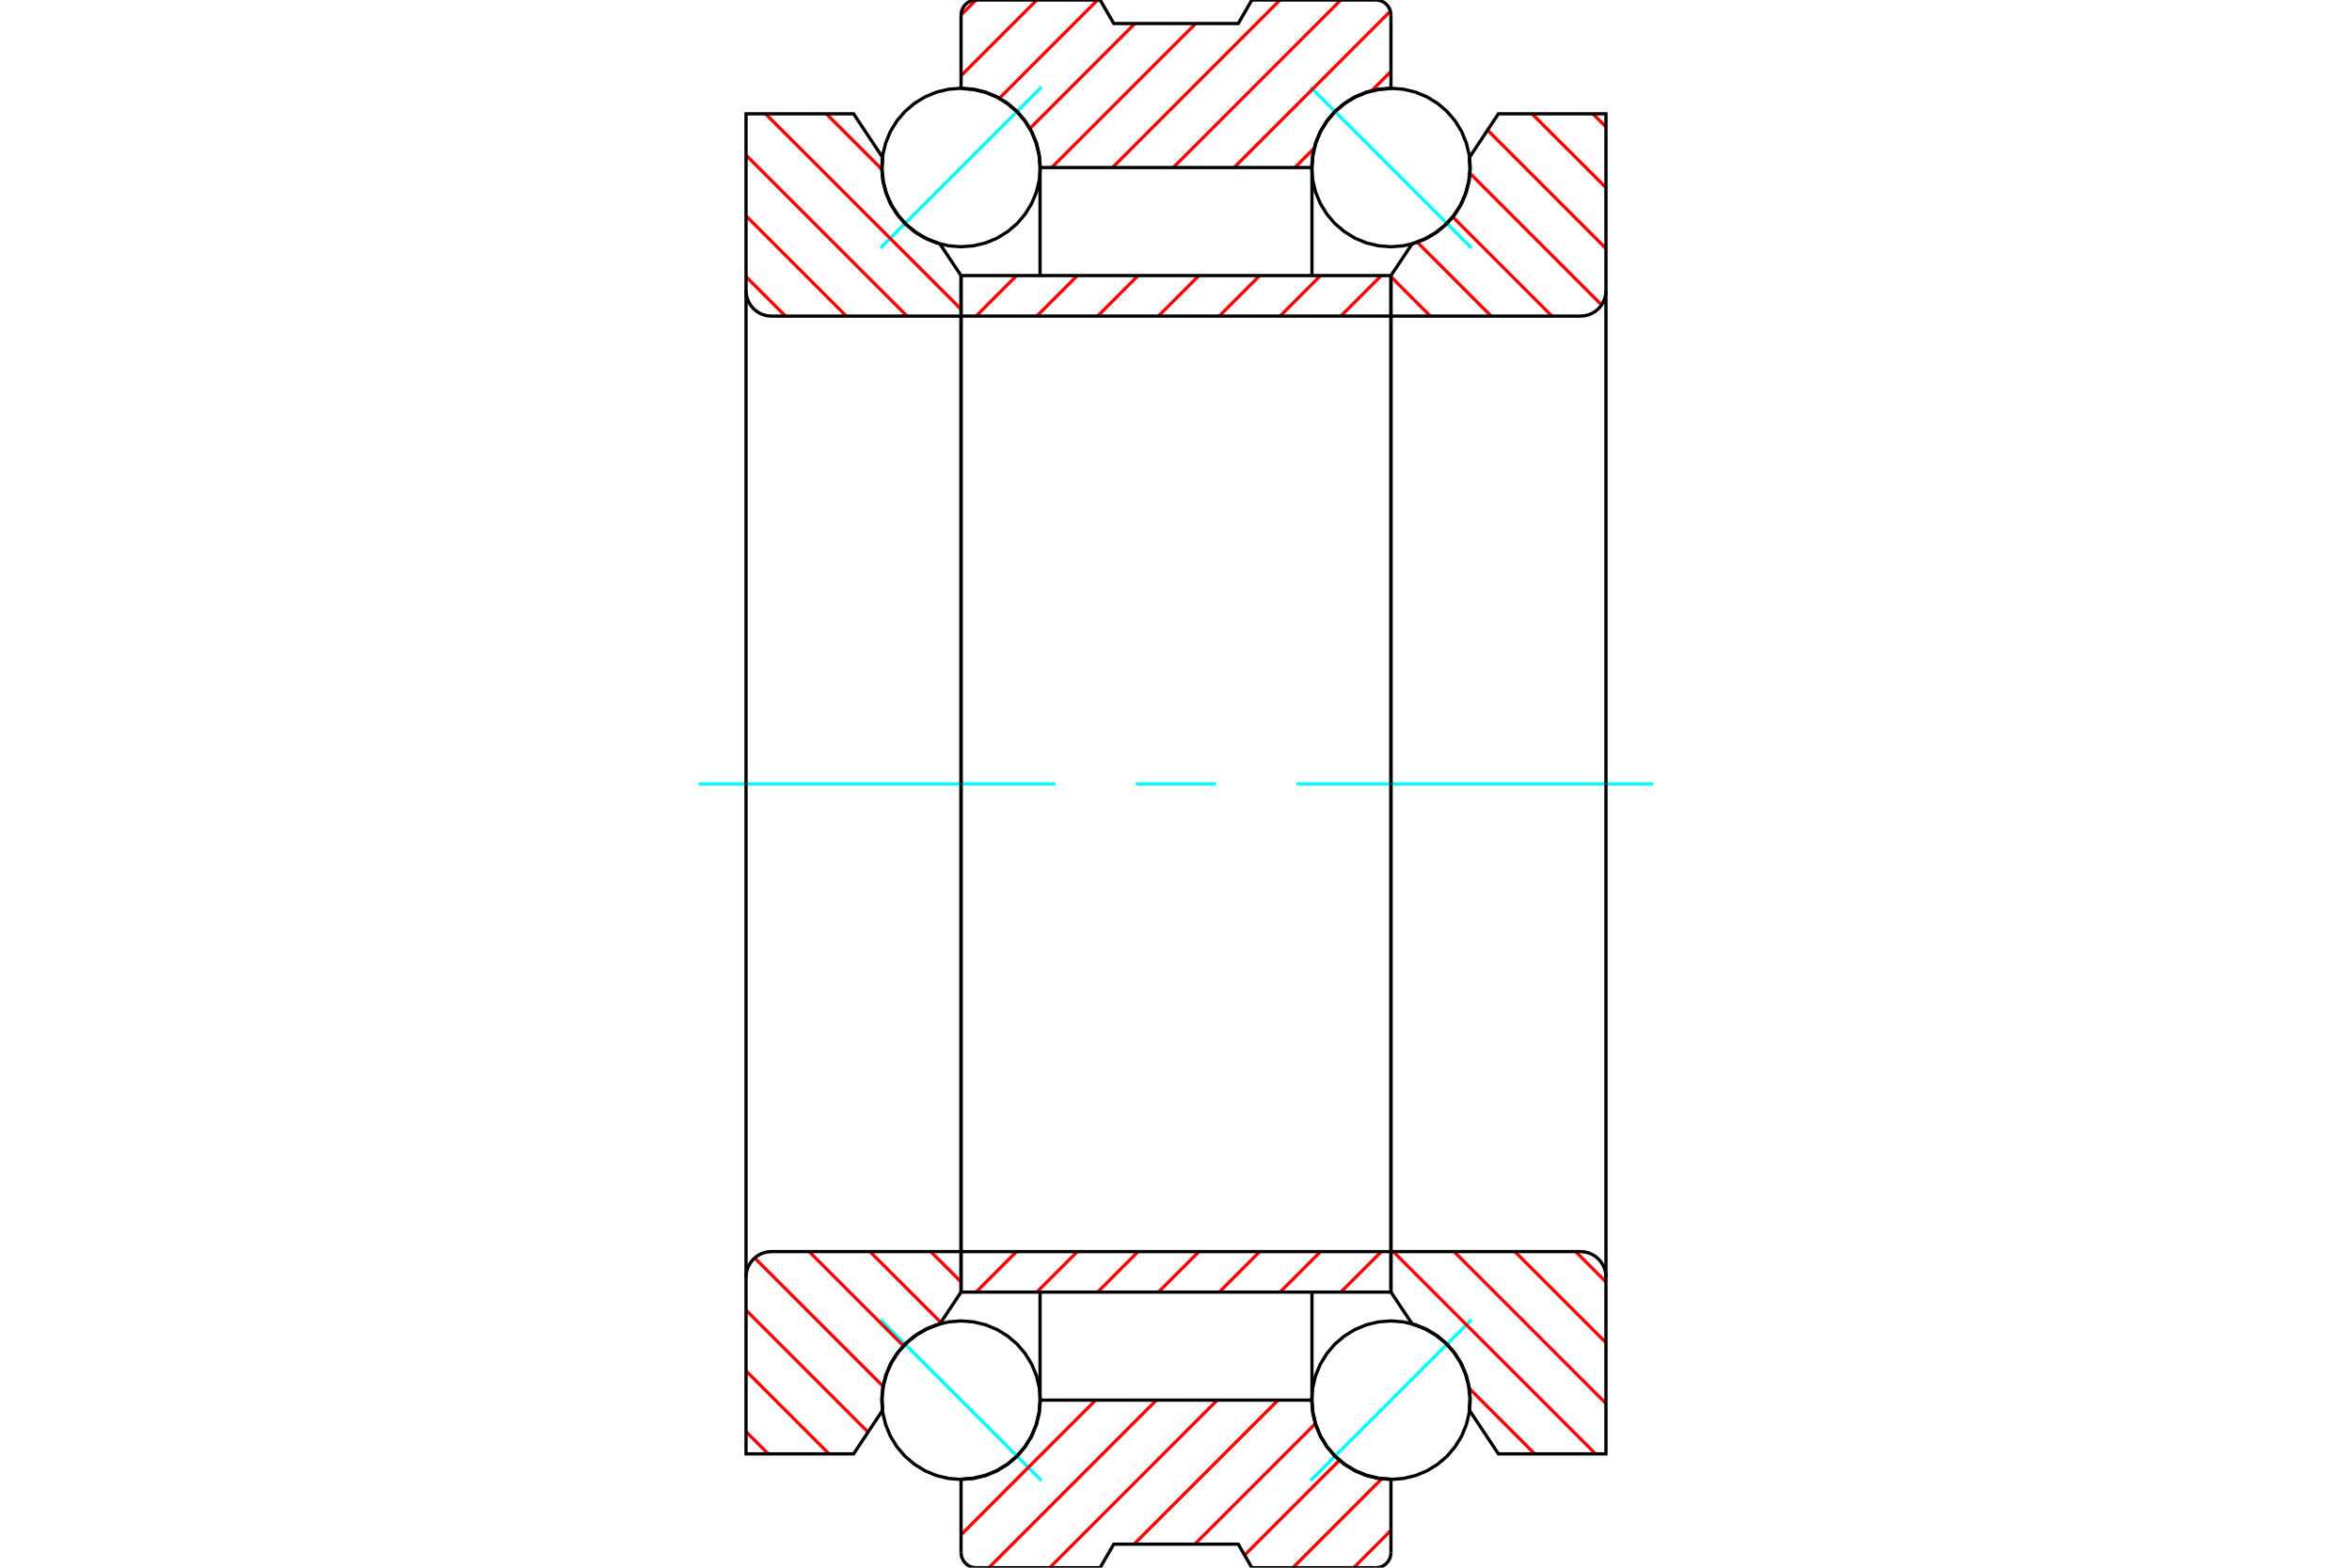 <?xml version="1.0" standalone="no"?>
<!DOCTYPE svg PUBLIC "-//W3C//DTD SVG 1.1//EN"
	"http://www.w3.org/Graphics/SVG/1.1/DTD/svg11.dtd">
<svg xmlns="http://www.w3.org/2000/svg" height="100%" width="100%" viewBox="0 0 36000 24000">
	<rect x="-1800" y="-1200" width="39600" height="26400" style="fill:#FFF"/>
	<g style="fill:none; fill-rule:evenodd" transform="matrix(1 0 0 1 0 0)">
		<g style="fill:none; stroke:#000; stroke-width:50; shape-rendering:geometricPrecision">
		</g>
		<g style="fill:none; stroke:#0FF; stroke-width:50; shape-rendering:geometricPrecision">
			<line x1="20059" y1="1333" x2="22522" y2="3796"/>
			<line x1="13478" y1="3796" x2="15941" y2="1333"/>
			<line x1="15941" y1="22667" x2="13478" y2="20204"/>
			<line x1="22522" y1="20204" x2="20059" y2="22667"/>
		</g>
		<g style="fill:none; stroke:#F00; stroke-width:50; shape-rendering:geometricPrecision">
			<line x1="21143" y1="19161" x2="20523" y2="19781"/>
			<line x1="20212" y1="19161" x2="19593" y2="19781"/>
			<line x1="19281" y1="19161" x2="18662" y2="19781"/>
			<line x1="18351" y1="19161" x2="17731" y2="19781"/>
			<line x1="17420" y1="19161" x2="16801" y2="19781"/>
			<line x1="16490" y1="19161" x2="15870" y2="19781"/>
			<line x1="15559" y1="19161" x2="14940" y2="19781"/>
		</g>
		<g style="fill:none; stroke:#000; stroke-width:50; shape-rendering:geometricPrecision">
			<polyline points="21290,12000 21290,19161 21290,19781 14710,19781 14710,19161 21290,19161"/>
			<line x1="14710" y1="19161" x2="14710" y2="12000"/>
		</g>
		<g style="fill:none; stroke:#0FF; stroke-width:50; shape-rendering:geometricPrecision">
			<line x1="10695" y1="12000" x2="16156" y2="12000"/>
			<line x1="17385" y1="12000" x2="18615" y2="12000"/>
			<line x1="19844" y1="12000" x2="25305" y2="12000"/>
		</g>
		<g style="fill:none; stroke:#F00; stroke-width:50; shape-rendering:geometricPrecision">
			<line x1="21143" y1="4219" x2="20523" y2="4839"/>
			<line x1="20212" y1="4219" x2="19593" y2="4839"/>
			<line x1="19281" y1="4219" x2="18662" y2="4839"/>
			<line x1="18351" y1="4219" x2="17731" y2="4839"/>
			<line x1="17420" y1="4219" x2="16801" y2="4839"/>
			<line x1="16490" y1="4219" x2="15870" y2="4839"/>
			<line x1="15559" y1="4219" x2="14940" y2="4839"/>
		</g>
		<g style="fill:none; stroke:#000; stroke-width:50; shape-rendering:geometricPrecision">
			<polyline points="14710,12000 14710,4839 14710,4219 21290,4219 21290,4839 14710,4839"/>
			<line x1="21290" y1="4839" x2="21290" y2="12000"/>
		</g>
		<g style="fill:none; stroke:#F00; stroke-width:50; shape-rendering:geometricPrecision">
			<line x1="12648" y1="1742" x2="13501" y2="2595"/>
			<line x1="11717" y1="1742" x2="14710" y2="4734"/>
			<line x1="11419" y1="2375" x2="13883" y2="4839"/>
			<line x1="11419" y1="3305" x2="12953" y2="4839"/>
			<line x1="11419" y1="4236" x2="12022" y2="4839"/>
			<line x1="14246" y1="19161" x2="14710" y2="19625"/>
			<line x1="13316" y1="19161" x2="14401" y2="20246"/>
			<line x1="12385" y1="19161" x2="13830" y2="20606"/>
			<line x1="11551" y1="19258" x2="13519" y2="21226"/>
			<line x1="11419" y1="20057" x2="13286" y2="21924"/>
			<line x1="11419" y1="20988" x2="12690" y2="22258"/>
			<line x1="11419" y1="21918" x2="11759" y2="22258"/>
		</g>
		<g style="fill:none; stroke:#000; stroke-width:50; shape-rendering:geometricPrecision">
			<polyline points="14710,19161 11806,19161 11746,19166 11687,19180 11631,19203 11579,19235 11533,19275 11493,19321 11462,19373 11438,19429 11424,19488 11419,19548 11419,22258 13065,22258 13510,21588"/>
			<polyline points="14384,20270 14205,20336 14038,20430 13888,20548 13758,20689 13652,20848 13573,21022 13522,21207 13501,21397 13510,21588"/>
			<polyline points="14384,20270 14710,19781 14710,19161 14710,12000"/>
			<line x1="11419" y1="12000" x2="11419" y2="19548"/>
			<line x1="11419" y1="4452" x2="11419" y2="12000"/>
			<polyline points="14710,12000 14710,4839 14710,4219 14384,3730"/>
			<polyline points="13510,2412 13501,2603 13522,2793 13573,2978 13652,3152 13758,3311 13888,3452 14038,3570 14205,3664 14384,3730"/>
			<polyline points="13510,2412 13065,1742 11419,1742 11419,4452 11424,4512 11438,4571 11462,4627 11493,4679 11533,4725 11579,4765 11631,4797 11687,4820 11746,4834 11806,4839 14710,4839"/>
		</g>
		<g style="fill:none; stroke:#F00; stroke-width:50; shape-rendering:geometricPrecision">
			<line x1="21290" y1="23429" x2="20720" y2="24000"/>
			<line x1="21152" y1="22637" x2="19789" y2="24000"/>
			<line x1="20504" y1="22354" x2="19050" y2="23808"/>
			<line x1="20135" y1="21793" x2="18288" y2="23640"/>
			<line x1="19562" y1="21435" x2="17357" y2="23640"/>
			<line x1="18631" y1="21435" x2="16067" y2="24000"/>
			<line x1="17700" y1="21435" x2="15136" y2="24000"/>
			<line x1="16770" y1="21435" x2="14710" y2="23496"/>
			<line x1="21290" y1="1094" x2="20992" y2="1392"/>
			<line x1="20118" y1="2266" x2="19820" y2="2565"/>
			<line x1="21282" y1="171" x2="18889" y2="2565"/>
			<line x1="20523" y1="0" x2="17958" y2="2565"/>
			<line x1="19592" y1="0" x2="17028" y2="2565"/>
			<line x1="18302" y1="360" x2="16097" y2="2565"/>
			<line x1="17371" y1="360" x2="15762" y2="1969"/>
			<line x1="16800" y1="0" x2="15295" y2="1506"/>
			<line x1="15870" y1="0" x2="14710" y2="1160"/>
			<line x1="14939" y1="0" x2="14710" y2="229"/>
		</g>
		<g style="fill:none; stroke:#000; stroke-width:50; shape-rendering:geometricPrecision">
			<line x1="14710" y1="1355" x2="14710" y2="232"/>
			<polyline points="14942,0 14906,3 14870,11 14836,25 14805,44 14778,68 14754,96 14735,127 14721,160 14713,196 14710,232"/>
			<polyline points="14942,0 16839,0 17047,360 18953,360 19161,0 21058,0"/>
			<polyline points="21290,232 21287,196 21279,160 21265,127 21246,96 21222,68 21195,44 21164,25 21130,11 21094,3 21058,0"/>
			<polyline points="21290,232 21290,1355 21101,1370 20917,1414 20741,1487 20579,1586 20435,1709 20312,1853 20212,2015 20140,2191 20096,2375 20081,2565 15919,2565 15904,2375 15860,2191 15788,2015 15688,1853 15565,1709 15421,1586 15259,1487 15083,1414 14899,1370 14710,1355"/>
			<line x1="15919" y1="2565" x2="15919" y2="4219"/>
			<line x1="20081" y1="4219" x2="20081" y2="2565"/>
			<line x1="20081" y1="21435" x2="20081" y2="19781"/>
			<line x1="15919" y1="19781" x2="15919" y2="21435"/>
			<polyline points="14710,22645 14899,22630 15083,22586 15259,22513 15421,22414 15565,22291 15688,22147 15788,21985 15860,21809 15904,21625 15919,21435 20081,21435 20096,21625 20140,21809 20212,21985 20312,22147 20435,22291 20579,22414 20741,22513 20917,22586 21101,22630 21290,22645 21290,23768"/>
			<polyline points="21058,24000 21094,23997 21130,23989 21164,23975 21195,23956 21222,23932 21246,23904 21265,23873 21279,23840 21287,23804 21290,23768"/>
			<polyline points="21058,24000 19161,24000 18953,23640 17047,23640 16839,24000 14942,24000"/>
			<polyline points="14710,23768 14713,23804 14721,23840 14735,23873 14754,23904 14778,23932 14805,23956 14836,23975 14870,23989 14906,23997 14942,24000"/>
			<line x1="14710" y1="23768" x2="14710" y2="22645"/>
		</g>
		<g style="fill:none; stroke:#F00; stroke-width:50; shape-rendering:geometricPrecision">
			<line x1="24380" y1="1742" x2="24581" y2="1942"/>
			<line x1="23449" y1="1742" x2="24581" y2="2873"/>
			<line x1="22769" y1="1992" x2="24581" y2="3804"/>
			<line x1="22496" y1="2650" x2="24514" y2="4668"/>
			<line x1="22235" y1="3320" x2="23754" y2="4839"/>
			<line x1="21691" y1="3706" x2="22824" y2="4839"/>
			<line x1="21290" y1="4236" x2="21893" y2="4839"/>
			<line x1="24117" y1="19161" x2="24581" y2="19625"/>
			<line x1="23187" y1="19161" x2="24581" y2="20555"/>
			<line x1="22256" y1="19161" x2="24581" y2="21486"/>
			<line x1="21325" y1="19161" x2="24422" y2="22258"/>
			<line x1="22485" y1="21252" x2="23491" y2="22258"/>
		</g>
		<g style="fill:none; stroke:#000; stroke-width:50; shape-rendering:geometricPrecision">
			<polyline points="21290,4839 24194,4839 24254,4834 24313,4820 24369,4797 24421,4765 24467,4725 24507,4679 24538,4627 24562,4571 24576,4512 24581,4452 24581,1742 22935,1742 22490,2412"/>
			<polyline points="21616,3730 21795,3664 21962,3570 22112,3452 22242,3311 22348,3152 22427,2978 22478,2793 22499,2603 22490,2412"/>
			<polyline points="21616,3730 21290,4219 21290,4839 21290,12000"/>
			<line x1="24581" y1="12000" x2="24581" y2="4452"/>
			<line x1="24581" y1="19548" x2="24581" y2="12000"/>
			<polyline points="21290,12000 21290,19161 21290,19781 21616,20270"/>
			<polyline points="22490,21588 22499,21397 22478,21207 22427,21022 22348,20848 22242,20689 22112,20548 21962,20430 21795,20336 21616,20270"/>
			<polyline points="22490,21588 22935,22258 24581,22258 24581,19548 24576,19488 24562,19429 24538,19373 24507,19321 24467,19275 24421,19235 24369,19203 24313,19180 24254,19166 24194,19161 21290,19161"/>
			<polyline points="22504,2565 22489,2375 22444,2190 22372,2014 22272,1851 22148,1706 22004,1583 21841,1483 21665,1410 21480,1366 21290,1351 21100,1366 20915,1410 20739,1483 20577,1583 20432,1706 20309,1851 20209,2014 20136,2190 20092,2375 20077,2565 20092,2754 20136,2940 20209,3115 20309,3278 20432,3423 20577,3546 20739,3646 20915,3719 21100,3763 21290,3778 21480,3763 21665,3719 21841,3646 22004,3546 22148,3423 22272,3278 22372,3115 22444,2940 22489,2754 22504,2565"/>
			<polyline points="22504,21435 22489,21246 22444,21060 22372,20885 22272,20722 22148,20577 22004,20454 21841,20354 21665,20281 21480,20237 21290,20222 21100,20237 20915,20281 20739,20354 20577,20454 20432,20577 20309,20722 20209,20885 20136,21060 20092,21246 20077,21435 20092,21625 20136,21810 20209,21986 20309,22149 20432,22294 20577,22417 20739,22517 20915,22590 21100,22634 21290,22649 21480,22634 21665,22590 21841,22517 22004,22417 22148,22294 22272,22149 22372,21986 22444,21810 22489,21625 22504,21435"/>
			<polyline points="15923,2565 15908,2375 15864,2190 15791,2014 15691,1851 15568,1706 15423,1583 15261,1483 15085,1410 14900,1366 14710,1351 14520,1366 14335,1410 14159,1483 13996,1583 13852,1706 13728,1851 13628,2014 13556,2190 13511,2375 13496,2565 13511,2754 13556,2940 13628,3115 13728,3278 13852,3423 13996,3546 14159,3646 14335,3719 14520,3763 14710,3778 14900,3763 15085,3719 15261,3646 15423,3546 15568,3423 15691,3278 15791,3115 15864,2940 15908,2754 15923,2565"/>
			<polyline points="15923,21435 15908,21246 15864,21060 15791,20885 15691,20722 15568,20577 15423,20454 15261,20354 15085,20281 14900,20237 14710,20222 14520,20237 14335,20281 14159,20354 13996,20454 13852,20577 13728,20722 13628,20885 13556,21060 13511,21246 13496,21435 13511,21625 13556,21810 13628,21986 13728,22149 13852,22294 13996,22417 14159,22517 14335,22590 14520,22634 14710,22649 14900,22634 15085,22590 15261,22517 15423,22417 15568,22294 15691,22149 15791,21986 15864,21810 15908,21625 15923,21435"/>
		</g>
	</g>
</svg>

